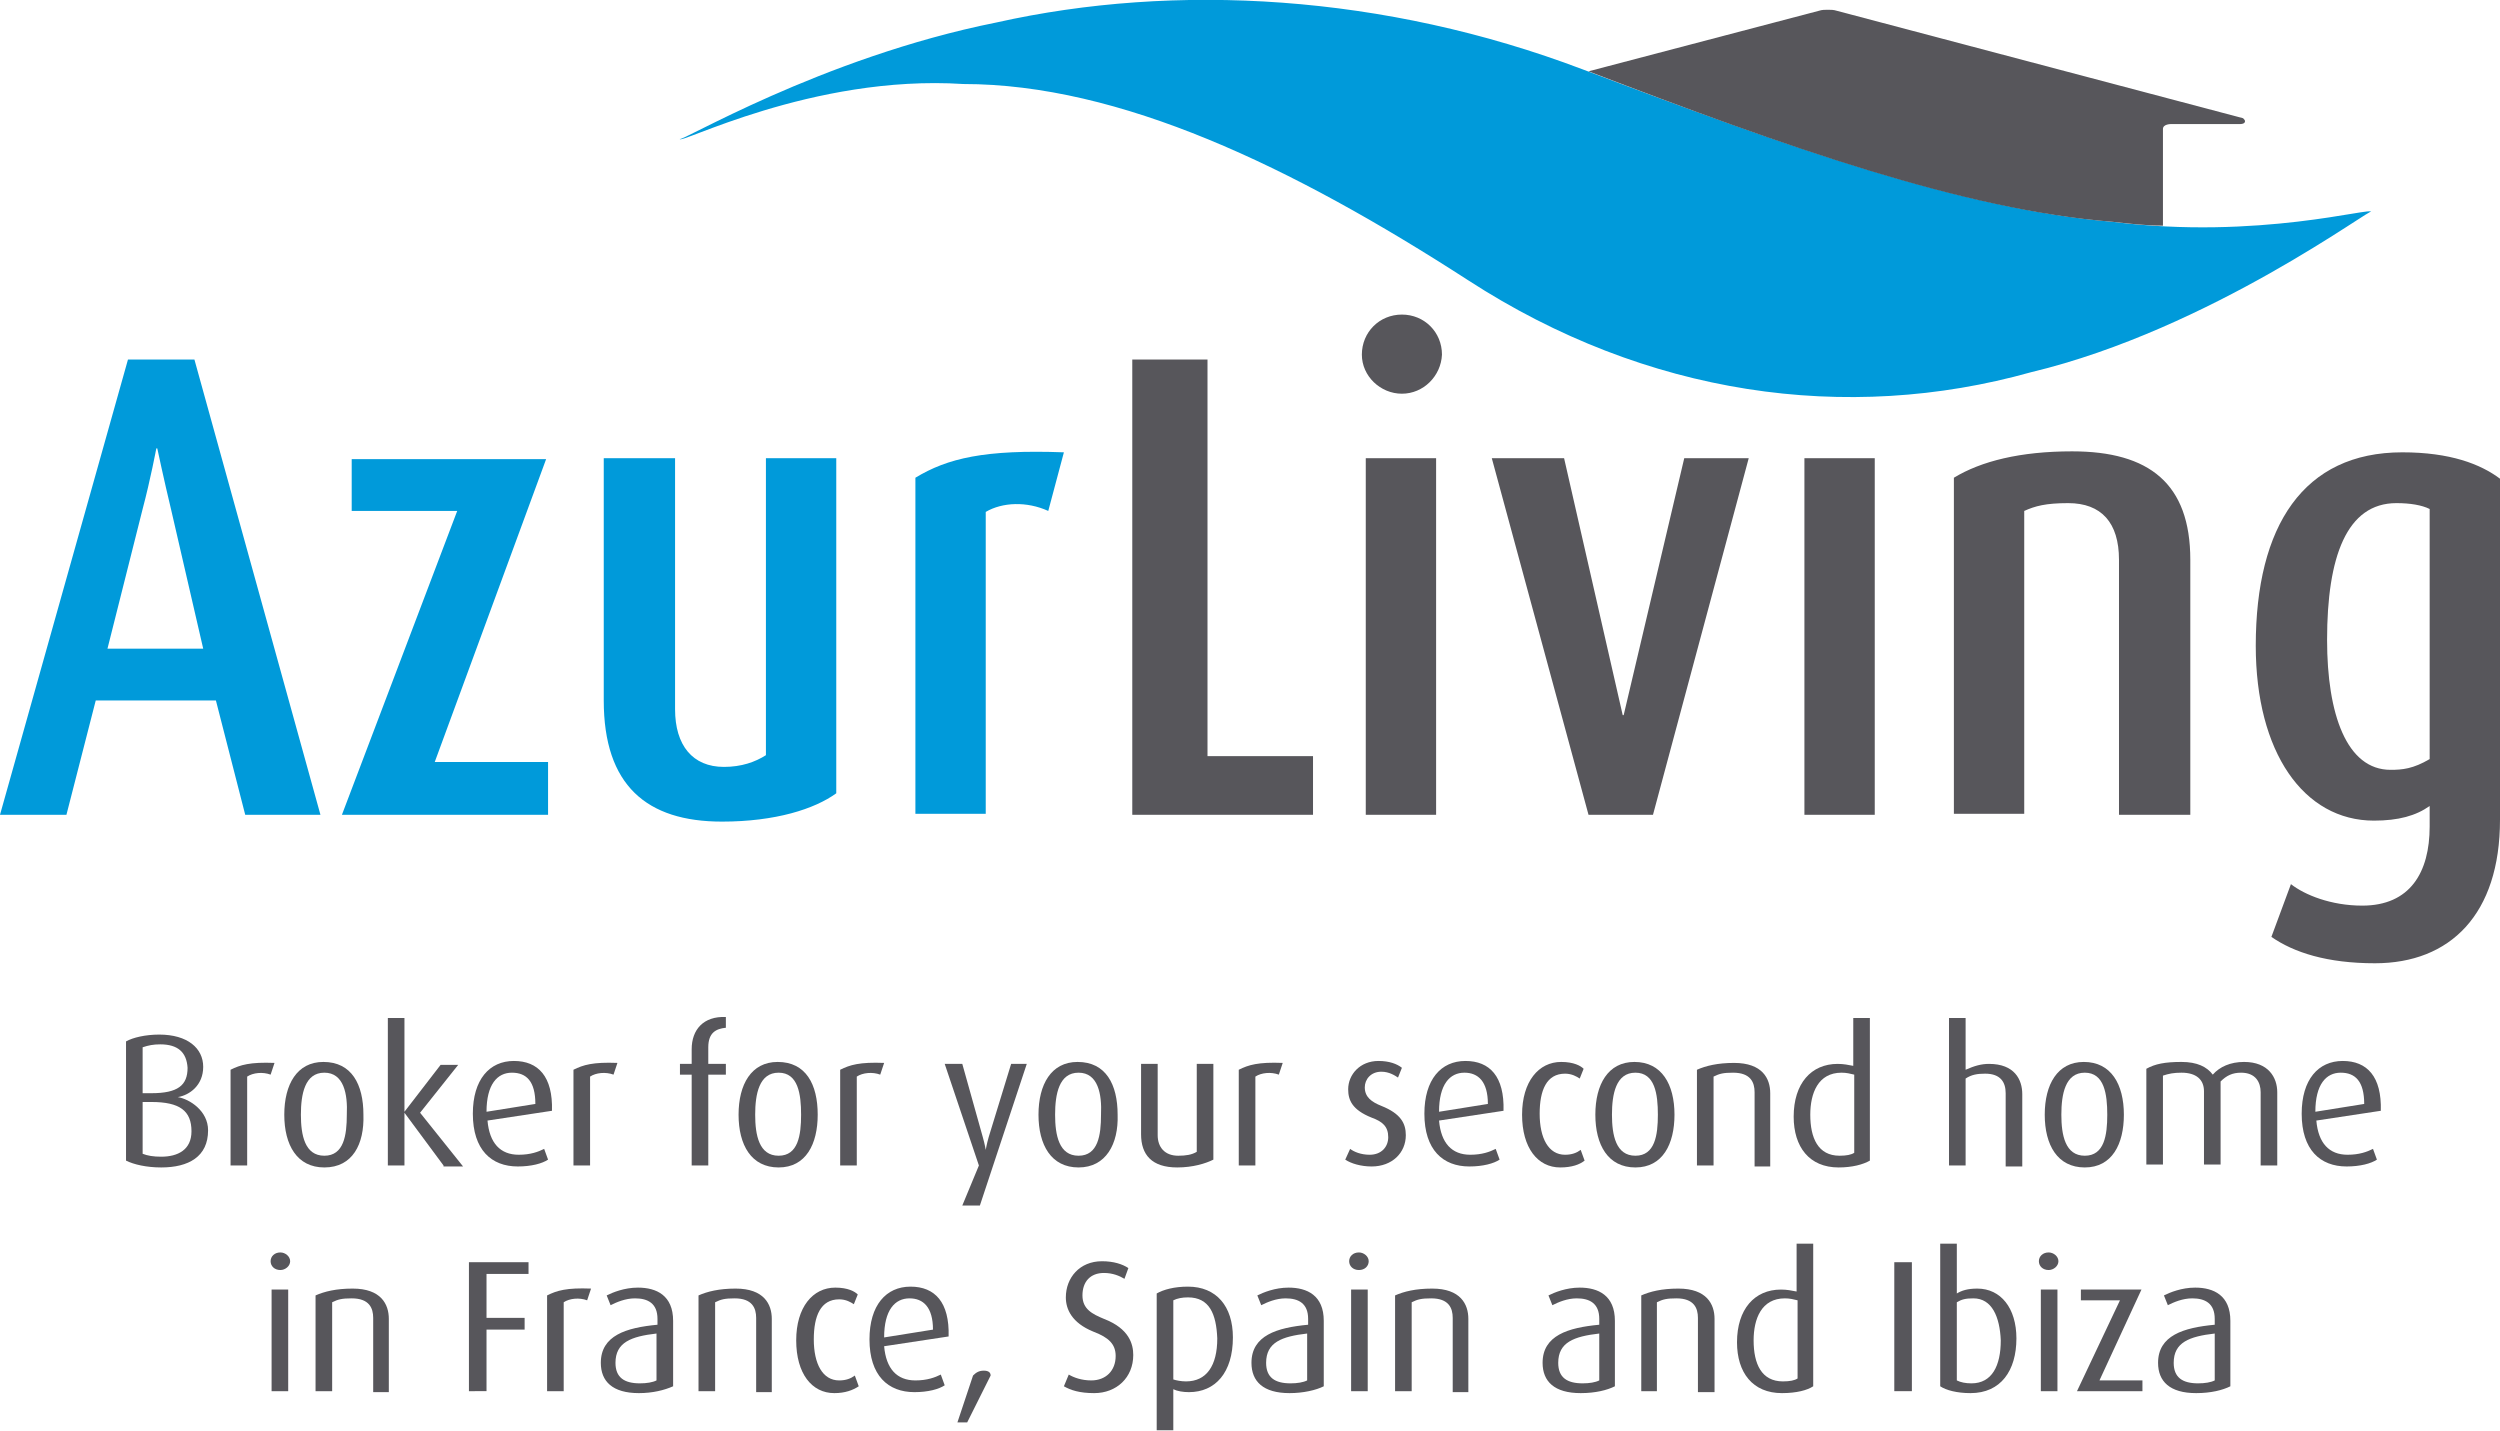 <?xml version="1.0" encoding="utf-8"?>
<!-- Generator: Adobe Illustrator 22.0.1, SVG Export Plug-In . SVG Version: 6.00 Build 0)  -->
<svg version="1.1" id="Laag_1" xmlns="http://www.w3.org/2000/svg" xmlns:xlink="http://www.w3.org/1999/xlink" x="0px" y="0px"
	 width="255.9px" height="146.5px" viewBox="0 0 255.9 146.5" style="enable-background:new 0 0 255.9 146.5;" xml:space="preserve"
	>
<style type="text/css">
	.st0{fill:#57565B;}
	.st1{fill:#009ADA;}
</style>
<g>
	<g>
		<path class="st0" d="M115.9,83.4V36.8h7.7v40.6h10.8v6H115.9z"/>
		<path class="st0" d="M143.5,40.3c-2.2,0-4.1-1.8-4.1-4c0-2.3,1.8-4.1,4.1-4.1s4.1,1.8,4.1,4.1C147.5,38.5,145.7,40.3,143.5,40.3z
			 M139.8,83.4V46.9h7.2v36.5H139.8z"/>
		<path class="st0" d="M169.2,83.4h-6.6l-9.9-36.5h7.4l6,26.3h0.1l6.2-26.3h6.6L169.2,83.4z"/>
		<path class="st0" d="M184.7,83.4V46.9h7.2v36.5H184.7z"/>
		<path class="st0" d="M216.9,83.4V57.3c0-3.8-1.8-5.8-5.2-5.8c-2.3,0-3.4,0.3-4.5,0.8v31h-7.2V48.9c2.8-1.7,6.8-2.7,12.1-2.7
			c7.9,0,12.1,3.3,12.1,11.1v26.1H216.9z"/>
		<path class="st0" d="M243.1,98.6c-4.9,0-8.3-1.1-10.6-2.7l2-5.4c1.4,1.1,4.1,2.2,7.3,2.2c4.9,0,6.9-3.4,6.9-8.1v-2.1
			c-1.4,1-3.2,1.5-5.7,1.5c-7.2,0-12.1-7-12.1-17.9c0-12.3,4.9-19.8,15-19.8c4.9,0,8,1.2,10,2.7v34.9
			C255.9,93.6,250.8,98.6,243.1,98.6z M248.7,52.1c-0.8-0.4-2-0.6-3.4-0.6c-5.1,0-7.1,5.5-7.1,14c0,7.6,2,13.3,6.5,13.3
			c1.2,0,2.3-0.1,4-1.1V52.1z"/>
	</g>
</g>
<g>
	<g>
		<path class="st1" d="M25.1,83.4l-3-11.7H9.8l-3,11.7H0l13.1-46.6h6.8l12.9,46.6H25.1z M17.5,52.1c-0.7-2.9-1.4-6.2-1.4-6.2H16
			c0,0-0.6,3.2-1.4,6.2L11,66.4h9.8L17.5,52.1z"/>
		<path class="st1" d="M35,83.4l11.8-31.1H36v-5.3h19.9L44.5,78h11.6v5.4H35z"/>
		<path class="st1" d="M73.9,84.1c-7.7,0-12.1-3.7-12.1-12.4V46.9h7.3v25.7c0,3.7,1.8,5.9,5,5.9c1.8,0,3.2-0.5,4.3-1.2V46.9h7.2
			v34.3C83.4,82.8,79.4,84.1,73.9,84.1z"/>
		<path class="st1" d="M107.3,52.3c-2.2-1-4.7-0.9-6.4,0.1v30.9h-7.2V48.9c3.3-2,7.1-2.9,15.2-2.6L107.3,52.3z"/>
	</g>
</g>
<path class="st1" d="M242.7,21.7c0.5-0.8-16.4,12-34.8,16.4c-18.9,5.3-39.4,2.4-57.6-9.4C132.2,17,114.6,8.6,98.6,8.6
	c-15.5-1-29.4,6.4-29,5.6C69.3,14.8,84,5.9,102,2.3c18.3-4.1,39.7-2.9,60,4.8c20.3,7.7,38.8,14.3,54.2,15.6
	C231.2,24.6,243,21.1,242.7,21.7z"/>
<path class="st0" d="M216.2,22.7c1.8,0.2,3.5,0.4,5.2,0.4c0-4.3,0-9.6,0-9.9c0-0.5,0.8-0.5,0.8-0.5h7.1c0.3,0,0.5-0.1,0.5-0.3
	c0-0.1-0.1-0.2-0.2-0.3l-41.6-11C187.7,1,187.4,1,187.1,1c-0.3,0-0.6,0-0.9,0.1l-23.6,6.2C182.7,15,201,21.5,216.2,22.7z"/>
<g>
	<path class="st0" d="M16.5,119.5c-1.5,0-2.8-0.3-3.6-0.7v-12.2c0.7-0.4,2-0.7,3.4-0.7c2.9,0,4.5,1.4,4.5,3.3c0,1.9-1.4,2.9-2.6,3.1
		v0c1.2,0.2,3.1,1.4,3.1,3.4C21.3,118.4,19.3,119.5,16.5,119.5z M16.4,106.9c-0.7,0-1.2,0.1-1.8,0.3v4.7h0.9c2.7,0,3.7-0.8,3.7-2.6
		C19.1,107.7,18.2,106.9,16.4,106.9z M15.5,112.8h-0.9v5.3c0.5,0.2,1.1,0.3,1.9,0.3c1.7,0,3.1-0.7,3.1-2.6
		C19.6,113.7,18.4,112.8,15.5,112.8z"/>
	<path class="st0" d="M27.7,110c-0.8-0.3-1.8-0.2-2.4,0.2v9.1h-1.7v-9.8c1-0.5,2-0.8,4.5-0.7L27.7,110z"/>
	<path class="st0" d="M33.2,119.5c-2.8,0-4.1-2.3-4.1-5.4c0-3.1,1.3-5.4,4-5.4c2.9,0,4.1,2.3,4.1,5.4
		C37.3,117.1,36.1,119.5,33.2,119.5z M33.2,109.8c-2,0-2.4,2.2-2.4,4.3c0,2.1,0.4,4.2,2.4,4.2c2,0,2.3-2.1,2.3-4.2
		C35.6,112,35.2,109.8,33.2,109.8z"/>
	<path class="st0" d="M45.4,119.3l-4-5.4h0v5.4h-1.7v-15.1h1.7v9.6h0l3.7-4.8h1.8l-3.9,4.9l4.4,5.5H45.4z"/>
	<path class="st0" d="M49.9,114.7c0.2,2.3,1.3,3.5,3.2,3.5c1.2,0,2-0.3,2.6-0.6l0.4,1.1c-0.6,0.4-1.7,0.7-3.1,0.7
		c-2.7,0-4.6-1.7-4.6-5.4c0-3.5,1.7-5.4,4.2-5.4c2.5,0,4,1.6,3.9,5.1L49.9,114.7z M52.4,109.8c-1.5,0-2.6,1.2-2.6,4l5-0.8
		C54.8,110.7,53.9,109.8,52.4,109.8z"/>
	<path class="st0" d="M62.8,110c-0.8-0.3-1.8-0.2-2.4,0.2v9.1h-1.7v-9.8c1-0.5,2-0.8,4.5-0.7L62.8,110z"/>
	<path class="st0" d="M72.5,110v9.3h-1.7V110h-1.2v-1.1h1.2v-1.5c0-2,1.2-3.4,3.5-3.3v1.1c-1,0.1-1.8,0.5-1.8,2v1.7h1.8v1.1H72.5z"
		/>
	<path class="st0" d="M79.7,119.5c-2.8,0-4.1-2.3-4.1-5.4c0-3.1,1.3-5.4,4-5.4c2.9,0,4.1,2.3,4.1,5.4
		C83.7,117.1,82.5,119.5,79.7,119.5z M79.7,109.8c-2,0-2.4,2.2-2.4,4.3c0,2.1,0.4,4.2,2.4,4.2c2,0,2.3-2.1,2.3-4.2
		C82,112,81.7,109.8,79.7,109.8z"/>
	<path class="st0" d="M90.1,110c-0.8-0.3-1.8-0.2-2.4,0.2v9.1h-1.7v-9.8c1-0.5,2-0.8,4.5-0.7L90.1,110z"/>
	<path class="st0" d="M100.3,123.4h-1.8l1.7-4.1l-3.5-10.4h1.8l2.1,7.5c0.2,0.7,0.3,1.3,0.3,1.3h0c0,0,0.1-0.6,0.3-1.3l2.3-7.5h1.6
		L100.3,123.4z"/>
	<path class="st0" d="M110.4,119.5c-2.8,0-4.1-2.3-4.1-5.4c0-3.1,1.3-5.4,4-5.4c2.9,0,4.1,2.3,4.1,5.4
		C114.5,117.1,113.2,119.5,110.4,119.5z M110.4,109.8c-2,0-2.4,2.2-2.4,4.3c0,2.1,0.4,4.2,2.4,4.2c2,0,2.3-2.1,2.3-4.2
		C112.8,112,112.4,109.8,110.4,109.8z"/>
	<path class="st0" d="M120.5,119.5c-2.6,0-3.7-1.3-3.7-3.4v-7.2h1.7v7.3c0,1.2,0.7,2.1,2.1,2.1c0.8,0,1.4-0.1,1.9-0.4v-9h1.7v9.8
		C123.4,119.1,122.1,119.5,120.5,119.5z"/>
	<path class="st0" d="M130.9,110c-0.8-0.3-1.8-0.2-2.4,0.2v9.1h-1.7v-9.8c1-0.5,2-0.8,4.5-0.7L130.9,110z"/>
	<path class="st0" d="M140.4,119.4c-1.1,0-2.1-0.3-2.7-0.7l0.5-1.1c0.4,0.3,1.1,0.6,2,0.6c1.2,0,1.9-0.8,1.9-1.8
		c0-1.1-0.6-1.6-1.7-2c-2-0.8-2.4-1.8-2.4-2.9c0-1.5,1.2-2.9,3.1-2.9c1.1,0,1.9,0.3,2.4,0.7l-0.4,1c-0.3-0.2-0.9-0.6-1.7-0.6
		c-1.1,0-1.7,0.8-1.7,1.6c0,1,0.7,1.5,1.7,1.9c2,0.8,2.5,1.8,2.5,3C143.9,118,142.5,119.4,140.4,119.4z"/>
	<path class="st0" d="M147.3,114.7c0.2,2.3,1.3,3.5,3.2,3.5c1.2,0,2-0.3,2.6-0.6l0.4,1.1c-0.6,0.4-1.7,0.7-3.1,0.7
		c-2.7,0-4.6-1.7-4.6-5.4c0-3.5,1.7-5.4,4.2-5.4c2.5,0,4,1.6,3.9,5.1L147.3,114.7z M149.9,109.8c-1.5,0-2.6,1.2-2.6,4l5-0.8
		C152.3,110.7,151.3,109.8,149.9,109.8z"/>
	<path class="st0" d="M159.7,119.5c-2.3,0-3.9-2-3.9-5.4c0-3.4,1.7-5.4,4-5.4c1.3,0,2,0.4,2.3,0.7l-0.4,1c-0.3-0.2-0.8-0.5-1.5-0.5
		c-1.9,0-2.6,1.7-2.6,4.1c0,2.5,0.9,4.2,2.6,4.2c0.7,0,1.2-0.2,1.6-0.5l0.4,1.1C161.7,119.2,160.9,119.5,159.7,119.5z"/>
	<path class="st0" d="M167.4,119.5c-2.8,0-4.1-2.3-4.1-5.4c0-3.1,1.3-5.4,4-5.4c2.8,0,4.1,2.3,4.1,5.4
		C171.4,117.1,170.2,119.5,167.4,119.5z M167.4,109.8c-2,0-2.4,2.2-2.4,4.3c0,2.1,0.4,4.2,2.4,4.2c2,0,2.3-2.1,2.3-4.2
		C169.7,112,169.4,109.8,167.4,109.8z"/>
	<path class="st0" d="M179.6,119.3v-7.5c0-1-0.4-2-2.2-2c-1,0-1.4,0.1-2,0.4v9.1h-1.7v-9.8c0.9-0.4,2.1-0.7,3.8-0.7
		c2.9,0,3.7,1.6,3.7,3.1v7.5H179.6z"/>
	<path class="st0" d="M188.2,119.5c-3,0-4.6-2.1-4.6-5.2c0-3.4,1.8-5.4,4.5-5.4c0.6,0,1.1,0.1,1.6,0.2v-4.9h1.7v14.6
		C190.7,119.2,189.6,119.5,188.2,119.5z M189.8,110c-0.4-0.1-0.8-0.2-1.3-0.2c-2.4,0-3.2,2.1-3.2,4.3c0,2.4,0.8,4.2,3,4.2
		c0.7,0,1.2-0.1,1.5-0.3V110z"/>
	<path class="st0" d="M205.3,119.3v-7.4c0-1.1-0.5-2-2.1-2c-0.8,0-1.4,0.1-2,0.5v8.9h-1.7v-15.1h1.7v5.3c0.9-0.4,1.6-0.6,2.4-0.6
		c2.6,0,3.4,1.6,3.4,3.1v7.4H205.3z"/>
	<path class="st0" d="M213.4,119.5c-2.8,0-4.1-2.3-4.1-5.4c0-3.1,1.3-5.4,4-5.4c2.8,0,4.1,2.3,4.1,5.4
		C217.4,117.1,216.2,119.5,213.4,119.5z M213.4,109.8c-2,0-2.4,2.2-2.4,4.3c0,2.1,0.4,4.2,2.4,4.2c2,0,2.3-2.1,2.3-4.2
		C215.7,112,215.4,109.8,213.4,109.8z"/>
	<path class="st0" d="M231.4,119.3v-7.5c0-1-0.5-2-2-2c-0.9,0-1.5,0.3-2.1,0.9v8.5h-1.7v-7.5c0-1.2-0.8-1.9-2.3-1.9
		c-0.8,0-1.3,0.1-1.9,0.3v9.1h-1.7v-9.8c0.9-0.5,1.9-0.7,3.6-0.7c1.6,0,2.6,0.5,3.2,1.3c0.7-0.8,1.8-1.3,3.2-1.3
		c2.5,0,3.4,1.6,3.4,3.1v7.5H231.4z"/>
	<path class="st0" d="M237.1,114.7c0.2,2.3,1.3,3.5,3.2,3.5c1.2,0,2-0.3,2.6-0.6l0.4,1.1c-0.6,0.4-1.7,0.7-3.1,0.7
		c-2.7,0-4.6-1.7-4.6-5.4c0-3.5,1.7-5.4,4.2-5.4c2.5,0,4,1.6,3.9,5.1L237.1,114.7z M239.6,109.8c-1.5,0-2.6,1.2-2.6,4l5-0.8
		C242,110.7,241.1,109.8,239.6,109.8z"/>
	<path class="st0" d="M28.7,130c-0.6,0-1-0.4-1-0.9c0-0.5,0.4-0.9,1-0.9c0.5,0,1,0.4,1,0.9C29.7,129.6,29.2,130,28.7,130z
		 M27.8,142.4V132h1.7v10.4H27.8z"/>
	<path class="st0" d="M38.2,142.4v-7.5c0-1-0.4-2-2.2-2c-1,0-1.4,0.1-2,0.4v9.1h-1.7v-9.8c0.9-0.4,2.1-0.7,3.8-0.7
		c2.9,0,3.7,1.6,3.7,3.1v7.5H38.2z"/>
	<path class="st0" d="M49.8,130.3v4.6h3.9v1.2h-3.9v6.3H48v-13.2h6.1v1.2H49.8z"/>
	<path class="st0" d="M60.1,133.1c-0.8-0.3-1.8-0.2-2.4,0.2v9.1h-1.7v-9.8c1-0.5,2-0.8,4.5-0.7L60.1,133.1z"/>
	<path class="st0" d="M65.4,142.6c-2.7,0-3.9-1.2-3.9-3.1c0-2.8,2.6-3.6,5.8-3.9V135c0-1.6-1-2.1-2.3-2.1c-1,0-1.9,0.4-2.5,0.7
		l-0.4-1c0.6-0.3,1.8-0.8,3.2-0.8c1.9,0,3.6,0.8,3.6,3.4v6.7C68,142.3,66.8,142.6,65.4,142.6z M67.2,136.5c-2.6,0.3-4.2,0.9-4.2,3
		c0,1.5,0.9,2.1,2.5,2.1c0.7,0,1.3-0.1,1.7-0.3V136.5z"/>
	<path class="st0" d="M77.4,142.4v-7.5c0-1-0.4-2-2.2-2c-1,0-1.4,0.1-2,0.4v9.1h-1.7v-9.8c0.9-0.4,2.1-0.7,3.8-0.7
		c2.9,0,3.7,1.6,3.7,3.1v7.5H77.4z"/>
	<path class="st0" d="M85.4,142.6c-2.3,0-3.9-2-3.9-5.4c0-3.4,1.7-5.4,4-5.4c1.3,0,2,0.4,2.3,0.7l-0.4,1c-0.3-0.2-0.8-0.5-1.5-0.5
		c-1.9,0-2.6,1.7-2.6,4.1c0,2.5,0.9,4.2,2.6,4.2c0.7,0,1.2-0.2,1.6-0.5l0.4,1.1C87.3,142.3,86.5,142.6,85.4,142.6z"/>
	<path class="st0" d="M90.5,137.8c0.2,2.3,1.3,3.5,3.2,3.5c1.2,0,2-0.3,2.6-0.6l0.4,1.1c-0.6,0.4-1.7,0.7-3.1,0.7
		c-2.7,0-4.6-1.7-4.6-5.4c0-3.5,1.7-5.4,4.2-5.4c2.5,0,4,1.6,3.9,5.1L90.5,137.8z M93.1,132.9c-1.5,0-2.6,1.2-2.6,4l5-0.8
		C95.5,133.8,94.5,132.9,93.1,132.9z"/>
	<path class="st0" d="M99,145.6h-1l1.6-4.8c0.3-0.3,0.6-0.5,1.1-0.5c0.5,0,0.7,0.2,0.7,0.5L99,145.6z"/>
	<path class="st0" d="M112,142.6c-1.5,0-2.4-0.3-3.1-0.7l0.5-1.2c0.5,0.3,1.3,0.6,2.3,0.6c1.5,0,2.5-1,2.5-2.5
		c0-1.2-0.7-1.9-2.3-2.5c-2.2-0.9-2.8-2.3-2.8-3.5c0-2,1.4-3.7,3.7-3.7c1.2,0,2.1,0.3,2.7,0.7l-0.4,1.1c-0.5-0.3-1.2-0.6-2.1-0.6
		c-1.4,0-2.2,0.9-2.2,2.3c0,1.4,1,1.9,2.2,2.4c2.6,1,3,2.6,3,3.7C116,141,114.3,142.6,112,142.6z"/>
	<path class="st0" d="M121.7,142.5c-0.6,0-1.2-0.1-1.6-0.3v4.2h-1.7v-14c0.7-0.4,1.8-0.7,3.2-0.7c2.9,0,4.6,2,4.6,5.2
		C126.2,140.5,124.4,142.5,121.7,142.5z M121.6,132.8c-0.6,0-1.1,0.1-1.5,0.3v8.1c0.3,0.1,0.8,0.2,1.3,0.2c2.1,0,3.2-1.6,3.2-4.4
		C124.5,134.5,123.8,132.8,121.6,132.8z"/>
	<path class="st0" d="M132,142.6c-2.7,0-3.9-1.2-3.9-3.1c0-2.8,2.6-3.6,5.8-3.9V135c0-1.6-1-2.1-2.3-2.1c-1,0-1.9,0.4-2.5,0.7
		l-0.4-1c0.6-0.3,1.8-0.8,3.2-0.8c1.9,0,3.6,0.8,3.6,3.4v6.7C134.7,142.3,133.4,142.6,132,142.6z M133.8,136.5
		c-2.6,0.3-4.2,0.9-4.2,3c0,1.5,0.9,2.1,2.5,2.1c0.7,0,1.3-0.1,1.7-0.3V136.5z"/>
	<path class="st0" d="M139.1,130c-0.6,0-1-0.4-1-0.9c0-0.5,0.4-0.9,1-0.9c0.5,0,1,0.4,1,0.9C140.1,129.6,139.7,130,139.1,130z
		 M138.3,142.4V132h1.7v10.4H138.3z"/>
	<path class="st0" d="M148.7,142.4v-7.5c0-1-0.4-2-2.2-2c-1,0-1.4,0.1-2,0.4v9.1h-1.7v-9.8c0.9-0.4,2.1-0.7,3.8-0.7
		c2.9,0,3.7,1.6,3.7,3.1v7.5H148.7z"/>
	<path class="st0" d="M161.8,142.6c-2.7,0-3.9-1.2-3.9-3.1c0-2.8,2.6-3.6,5.8-3.9V135c0-1.6-1-2.1-2.3-2.1c-1,0-1.9,0.4-2.5,0.7
		l-0.4-1c0.6-0.3,1.8-0.8,3.2-0.8c1.9,0,3.6,0.8,3.6,3.4v6.7C164.5,142.3,163.3,142.6,161.8,142.6z M163.7,136.5
		c-2.6,0.3-4.2,0.9-4.2,3c0,1.5,0.9,2.1,2.5,2.1c0.7,0,1.3-0.1,1.7-0.3V136.5z"/>
	<path class="st0" d="M173.8,142.4v-7.5c0-1-0.4-2-2.2-2c-1,0-1.4,0.1-2,0.4v9.1H168v-9.8c0.9-0.4,2.1-0.7,3.8-0.7
		c2.9,0,3.7,1.6,3.7,3.1v7.5H173.8z"/>
	<path class="st0" d="M182.4,142.6c-3,0-4.6-2.1-4.6-5.2c0-3.4,1.8-5.4,4.5-5.4c0.6,0,1.1,0.1,1.6,0.2v-4.9h1.7v14.6
		C185,142.3,183.9,142.6,182.4,142.6z M184,133.1c-0.4-0.1-0.8-0.2-1.3-0.2c-2.4,0-3.2,2.1-3.2,4.3c0,2.4,0.8,4.2,3,4.2
		c0.7,0,1.2-0.1,1.5-0.3V133.1z"/>
	<path class="st0" d="M193.9,142.4v-13.2h1.8v13.2H193.9z"/>
	<path class="st0" d="M201.7,142.6c-1.4,0-2.5-0.3-3.1-0.7v-14.6h1.7v5.1c0.5-0.3,1.1-0.5,2.1-0.5c2.4,0,4,2,4,5.1
		C206.4,140.3,204.8,142.6,201.7,142.6z M202,132.9c-0.8,0-1.2,0.1-1.7,0.4v8c0.4,0.2,0.9,0.3,1.5,0.3c2.1,0,3-1.8,3-4.4
		C204.7,134.8,203.9,132.9,202,132.9z"/>
	<path class="st0" d="M209.7,130c-0.6,0-1-0.4-1-0.9c0-0.5,0.4-0.9,1-0.9c0.5,0,1,0.4,1,0.9C210.7,129.6,210.2,130,209.7,130z
		 M208.9,142.4V132h1.7v10.4H208.9z"/>
	<path class="st0" d="M212.6,142.4l4.4-9.3h-4V132h6.2l-4.3,9.3h4.4v1.1H212.6z"/>
	<path class="st0" d="M224.8,142.6c-2.7,0-3.9-1.2-3.9-3.1c0-2.8,2.6-3.6,5.8-3.9V135c0-1.6-1-2.1-2.3-2.1c-1,0-1.9,0.4-2.5,0.7
		l-0.4-1c0.6-0.3,1.8-0.8,3.2-0.8c1.9,0,3.6,0.8,3.6,3.4v6.7C227.5,142.3,226.3,142.6,224.8,142.6z M226.7,136.5
		c-2.6,0.3-4.2,0.9-4.2,3c0,1.5,0.9,2.1,2.5,2.1c0.7,0,1.3-0.1,1.7-0.3V136.5z"/>
</g>
</svg>
